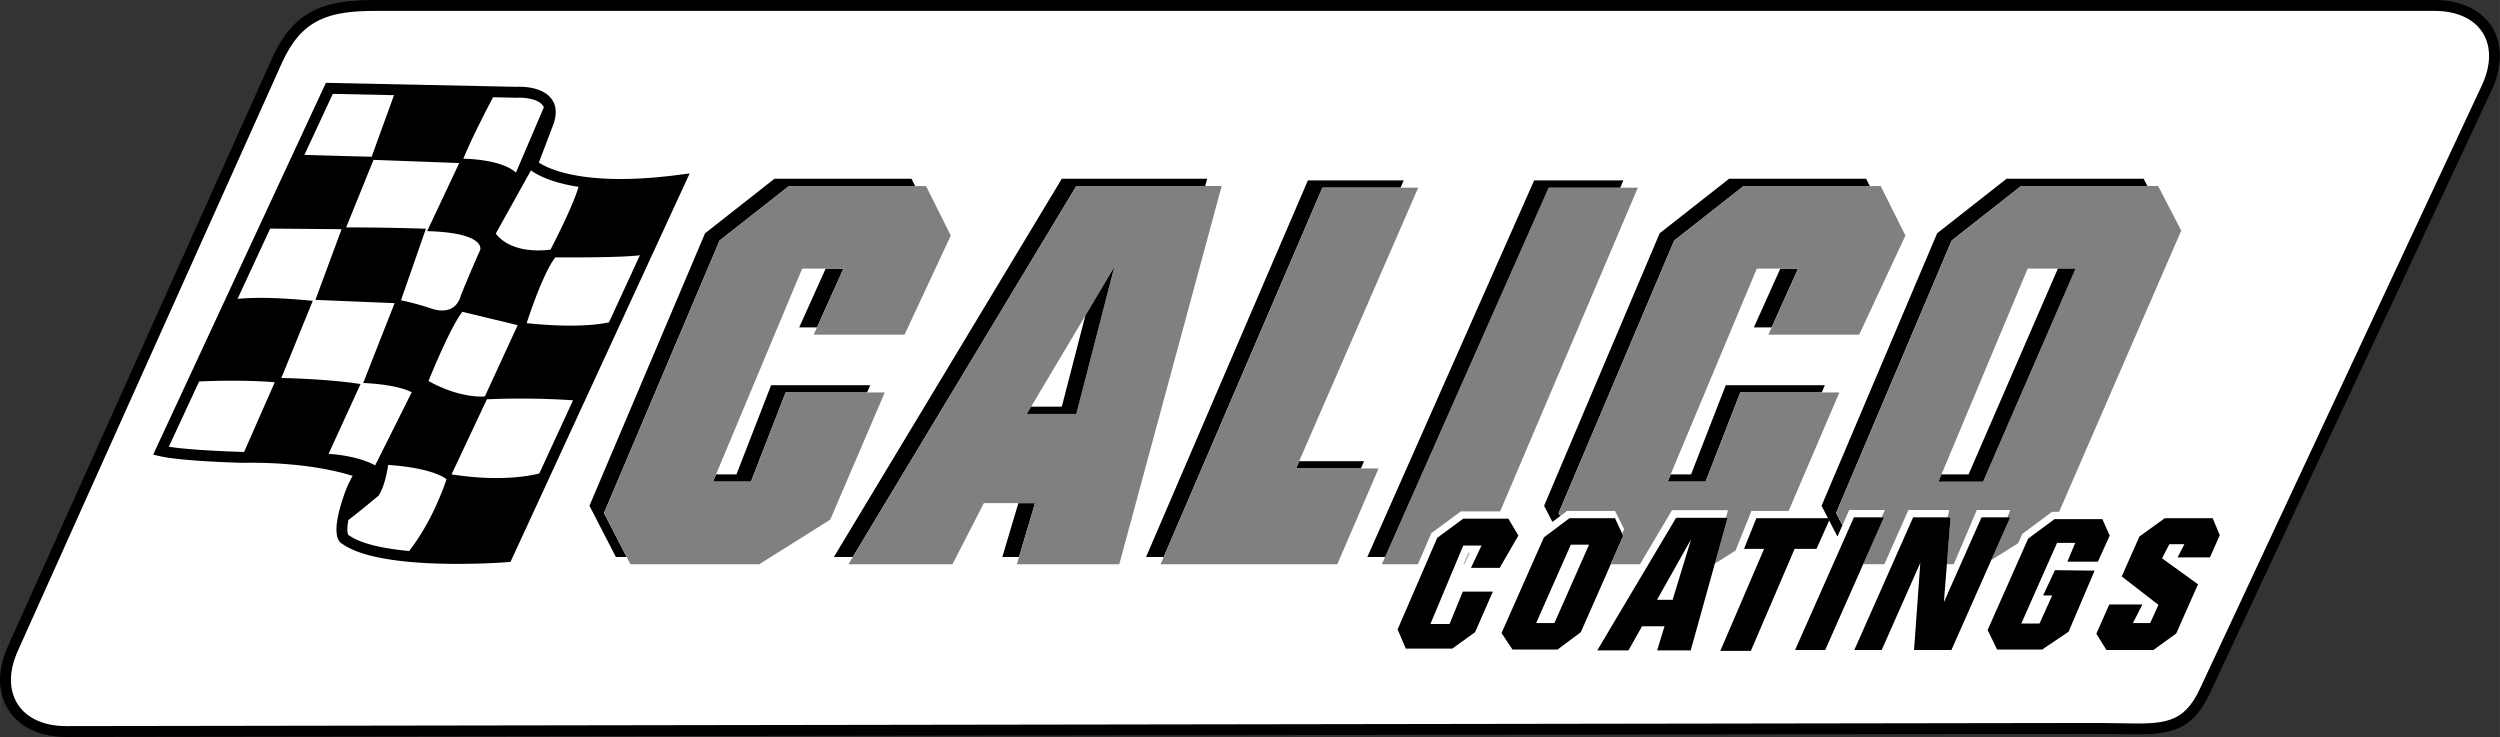 <svg xmlns="http://www.w3.org/2000/svg" width="2500" height="737" viewBox="0 0 86.06 25.371"><rect x="0" y="0" width="86.06" height="25.371" fill="#333333" stroke="none"/><path d="M85.777.919C85.399.327 84.697 0 83.799 0H12.932c-1.73 0-2.812.321-3.571 2.015L.268 22.259c-.367.818-.356 1.597.029 2.191s1.092.921 1.989.92l69.929-.107.771.01c1.503.029 2.41.047 3.088-1.408L85.775 3.1c.379-.814.379-1.588.002-2.181z"/><path d="M85.435 2.942l-9.702 20.764c-.575 1.234-1.254 1.221-2.741 1.192l-.777-.01-69.929.108c-.766.001-1.36-.265-1.674-.749-.314-.484-.314-1.135-.002-1.834L9.703 2.168C10.383.652 11.324.375 12.932.375h70.867c.765 0 1.355.265 1.662.746s.297 1.127-.026 1.821z" fill="#fff"/><path d="M55.84 18.367l-.244-.528h-1.569l-.879.66-1.459 3.294.376.566h1.554l.8-.597 1.031-2.338.428-.973z"/><path fill="gray" d="M50.289 17.605h1.352L56.382 6.46h-3.07l-5.631 12.714-.111.25h1.24l.463-1.071z"/><path d="M50.537 19.031l-.164.393h.048l.185-.393h-.069z" fill="#bababa"/><path d="M64.241 6.154h-4.719L57.133 8.03l-3.979 9.381.286.555.268-.2-.054-.105 3.979-9.381 2.389-1.876h4.344zM73.792 6.154h-4.718L66.685 8.03l-3.979 9.381.546 1.059.171-.387-.217-.422 3.979-9.381 2.389-1.876h4.348zM11.792 18.729l-.007-.004c-.007-.005-.017-.009-.023-.014l.03.018z"/><path d="M23.403 6.014c-3.241.432-4.523-.199-4.855-.417l.487-1.279c.141-.369.125-.675-.048-.911-.33-.448-1.087-.425-1.204-.418l-6.565-.137-5.947 12.8.226.051c.773.177 2.77.228 2.854.23 2.016-.034 3.3.294 3.787.449a4.074 4.074 0 0 0-.333.773c-.391 1.17-.183 1.487-.019 1.57 1.341.952 5.5.641 5.678.627l.109-.009 6.168-13.374-.338.045z"/><path d="M19.916 6.433c-.209.705-.894 2.022-.967 2.162-1.373.158-1.831-.478-1.881-.557l1.209-2.173c.179.134.661.416 1.639.568zM17.789 3.365l.008-.001c.199-.012.788.02.924.33l-.96 2.247c-.481-.434-1.596-.475-1.811-.478.3-.737.842-1.774 1.024-2.116l.815.018zM11.455 3.232l2.108.044-.769 2.118c-.292-.002-1.812-.047-2.315-.062l.976-2.1zM14.753 7.958c1.219.04 1.618.271 1.739.457.07.109.037.194.035.198-.312.69-.65 1.524-.653 1.532-.063.234-.18.394-.347.477-.3.149-.668.003-.672.002a9.738 9.738 0 0 0-1.052-.288l.858-2.462-.042-.001a83.974 83.974 0 0 0-2.704-.045l.943-2.325 2.95.11-1.104 2.343.049.002zM12.544 13.186c1.093.057 1.53.264 1.628.318l-1.258 2.516c-.589-.321-1.402-.384-1.605-.394l1.102-2.406-.041-.006c-1.073-.162-2.431-.197-2.685-.203l1.081-2.655-.042-.004c-1.384-.136-2.172-.102-2.548-.063L9.3 7.869l2.458.021-.901 2.433 2.726.113-1.081 2.748.042.002zM6.855 13.131c1.452-.062 2.403.01 2.603.028l-1.055 2.398h-.052c-.012 0-1.685-.044-2.541-.178l1.045-2.248zM11.958 18.218c0-.076.009-.18.034-.316a32.883 32.883 0 0 0 1.048-.848c.211-.335.304-.919.322-1.049 1.488.104 1.94.436 2.009.494-.464 1.349-1.048 2.166-1.29 2.469-.86-.08-1.664-.242-2.093-.556-.007-.013-.03-.063-.03-.194zM16.76 13.746a27.17 27.17 0 0 1 2.966.034l-1.162 2.519c-.362.092-1.399.286-3.02.031l1.216-2.584zM16.69 13.648c-.21.015-.945.016-1.941-.531.093-.228.772-1.89 1.168-2.383l1.903.459-1.13 2.455zM20.963 11.096c-1.032.221-2.575.057-2.833.027.079-.244.582-1.763.988-2.263.305.002 2.282.013 2.91-.074l-1.065 2.31z" fill="#fff"/><path d="M25.851 16.581l1.193-3.07h2.805l.108-.25h-3.413l-1.193 3.07h-.703l-.105.25zM28.422 9.247l-.911 2.024h.613l.911-2.024z"/><path d="M24.771 8.28l2.388-1.876h4.343l-.125-.25h-4.718L24.271 8.03l-3.98 9.381.91 1.763h.37l-.78-1.513zM58.713 16.581l1.195-3.07h2.804l.107-.25h-3.411l-1.195 3.07h-.702l-.105.25zM61.286 9.247l-.911 2.024h.612l.911-2.024zM41.487 6.404l.068-.25h-5.004l-7.845 13.02h.65l7.695-12.77zM35.056 17.32l-.552 1.854h.575l.551-1.854zM46.848 16.126l.109-.25h-2.235l-.108.25zM48.212 6.46l.109-.25h-3.298l-5.571 12.964h.607L45.523 6.46zM55.776 6.46l.106-.25h-3.07L47.07 19.174h.611L53.312 6.46z"/><path fill="gray" d="M29.849 13.511h-2.805l-1.193 3.07h-1.308l.105-.25 2.966-7.084h1.421l-.911 2.024-.113.25h3.127l1.592-3.412-.853-1.705h-4.718L24.771 8.28l-3.98 9.381.78 1.513.13.25h4.434l2.445-1.535 1.877-4.378zM41.487 6.404h-4.436l-7.695 12.77-.15.25h3.582l1.08-2.104h1.762l-.551 1.854-.075.25h3.526l3.525-13.02z"/><path fill="#fff" d="M35.346 14.25l.149-.25 1.867-3.135.997-1.676-1.308 5.061z"/><path fill="gray" d="M46.848 16.126h-2.234l.108-.25 4.099-9.416h-3.298l-5.464 12.714-.107.25h6.083l1.422-3.298z"/><path d="M50.637 19.549h.988l.644-1.113-.345-.581h-1.553l-.895.659-1.365 3.154.282.659h1.601l.785-.565.611-1.396h-1.035L49.9 21.48h-.659l1.13-2.699h.628z"/><path fill="#fff" d="M53.509 21.449l1.193-2.699h-.628l-1.193 2.699z"/><path d="M59.221 22.406l1.507-3.512h-.691l.423-1.055h2.543l-.471 1.055h-.753l-1.507 3.512z"/><path d="M68.213 17.808h.893l.096-.25H68.05s-.415.984-.793 1.866h-.237l-.102 1.306 1.295-2.922z" fill="none"/><path fill="gray" d="M62.712 13.511h-2.804l-1.195 3.07h-1.307l.105-.25 2.965-7.084H61.898l-.911 2.024-.112.25h3.126l1.592-3.412-.852-1.705h-4.719L57.633 8.28l-3.979 9.381.054.105.235-.177h1.653l.312.626-.068.152.038.084-.428.973h1.003l1.104-1.86h1.926l-.071.26h.06l-.439 1.578.71-.446.549-1.367h1.28l1.747-4.078z"/><path fill="#bababa" d="M66.084 19.424h.018l.004-.049z"/><path d="M74.292 6.404h-4.719L67.185 8.28l-3.979 9.381.218.422.233-.526h1.227l-.109.25h.08l-.717 1.616h.73l.828-1.866h1.402l-.049.25h.096l-.126 1.616h.238c.378-.882.793-1.866.793-1.866h1.151l-.096.25h.096l-.654 1.475.927-.582.143-.321 1.024-.759h.243l4.204-9.682-.796-1.534z" fill="gray"/><path d="M59.412 17.824h-1.713l-2.715 4.566h1.074l.469-.832h.773l-.254.832h1.155l.832-2.988.439-1.578zM64.775 17.808h-.956l-2.025 4.567h1.037l1.307-2.951.717-1.616zM69.106 17.808h-.893l-1.296 2.922.103-1.306.126-1.616H65.859l-2.025 4.567h.942l1.308-2.951.022-.049-.004.049-.212 2.951h1.287l1.37-3.092.655-1.475zM71.21 21.747l.895-2.103-1.365-.016-.408.87h.314l-.437.967h-.628l1.232-2.777h.626l-.27.648h1.049l.408-.899-.254-.566h-1.648l-.906.67-1.395 3.146.324.672H70.3zM73.647 18.47l-.608 1.374 1.263.977-.283.628h-.596l.329-.641h-1.141l-.446 1.007.348.56h1.616l.785-.566.751-1.695-1.238-.894.251-.486h.518l-.236.455h1.115l.339-.766-.245-.584h-1.648zM38.359 9.189l-.997 1.676L36.551 14h-1.056l-.149.25h1.705z"/><path fill="#fff" d="M68.266 16.581h-1.535l.104-.25 2.966-7.084h1.649z"/><path d="M71.45 9.247h-.609l-3.075 7.084h-.931l-.104.25h1.535z"/><path fill="#fff" d="M57.579 20.648h-.538l1.175-2.087z"/></svg>
